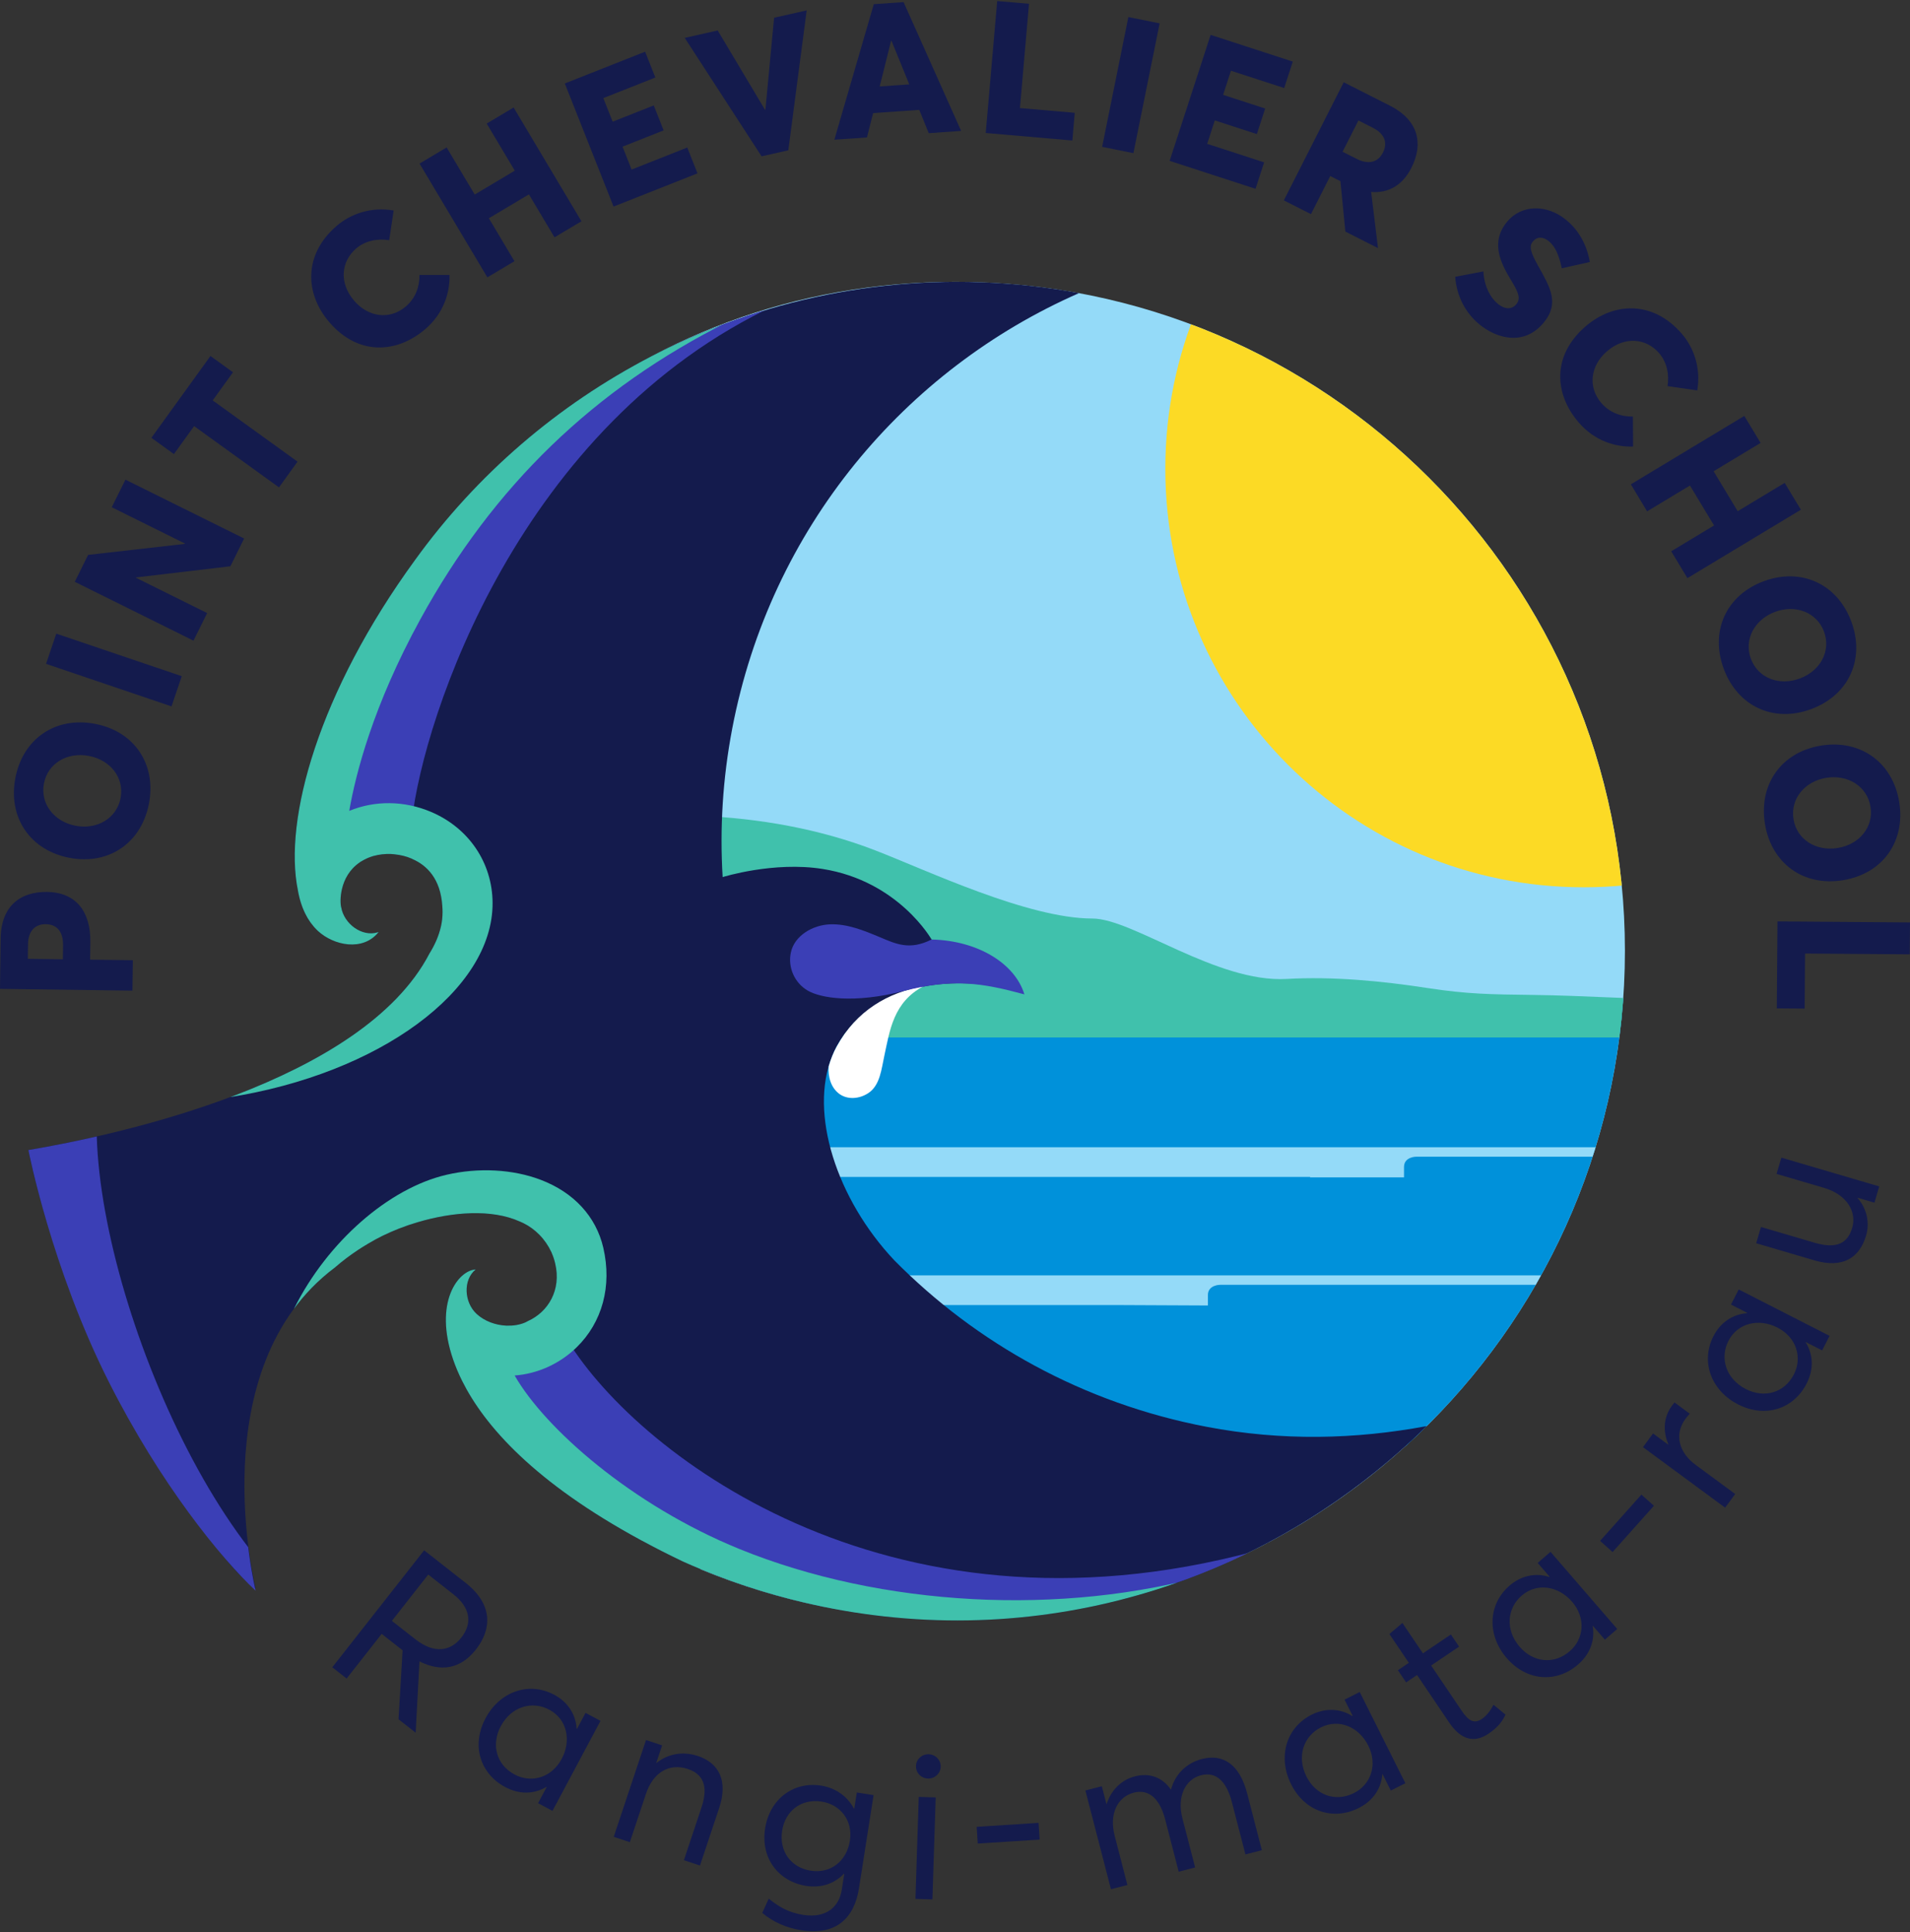 <?xml version="1.0" encoding="utf-8"?>
<!-- Generator: Adobe Illustrator 25.3.1, SVG Export Plug-In . SVG Version: 6.00 Build 0)  -->
<svg version="1.1" id="Layer_1" xmlns="http://www.w3.org/2000/svg" xmlns:xlink="http://www.w3.org/1999/xlink" x="0px" y="0px"
	 viewBox="0 0 170 172" style="enable-background:new 0 0 170 172;" xml:space="preserve">
<rect x="0" y="0" width="170" height="172" fill="#333333" stroke="none"/>
<style type="text/css">
	.st0{fill:#94DAF8;}
	.st1{clip-path:url(#SVGID_2_);fill:#0091DA;}
	.st2{clip-path:url(#SVGID_2_);fill:#40C1AC;}
	.st3{clip-path:url(#SVGID_2_);fill:#FCDA25;}
	.st4{clip-path:url(#SVGID_2_);fill:#94DAF8;}
	.st5{fill:#141B4D;}
	.st6{clip-path:url(#SVGID_4_);fill:#3B3FB6;}
	.st7{clip-path:url(#SVGID_4_);fill:#40C1AC;}
	.st8{fill:#FFFFFF;}
	.st9{fill:#3B3FB6;}
</style>
<g>
	<g>
		<path class="st0" d="M85.079,25.086c-28.861,0-51.305,20.165-56.765,47.419l29.909,7.062
			l4.152,60.129c6.997,2.888,14.664,4.486,22.704,4.486
			c32.887,0,59.548-26.661,59.548-59.548C144.627,51.746,117.966,25.086,85.079,25.086"
			/>
	</g>
	<g>
		<defs>
			<path id="SVGID_1_" d="M26.695,72.873l29.243,5.863l6.436,60.96
				c6.998,2.889,14.664,4.487,22.705,4.487c32.888,0,59.547-26.661,59.547-59.549
				c0-32.887-26.659-59.548-59.547-59.548C56.219,25.086,32.155,45.619,26.695,72.873"/>
		</defs>
		<clipPath id="SVGID_2_">
			<use xlink:href="#SVGID_1_"  style="overflow:visible;"/>
		</clipPath>
		<path class="st1" d="M151.011,89.103l-88.219-2.236v33.665l56.318,8.737l14.283-1.396
			C142.367,117.701,148.436,101.913,151.011,89.103"/>
		<path class="st2" d="M46.803,73.85c9.619-1.95,21.254-1.963,31.085,1.838
			c4.622,1.787,13.606,6.073,19.342,6.073c3.578,0,11.06,5.729,17.281,5.378
			c4.138-0.233,8.447,0.177,12.557,0.81c3.576,0.551,5.7,0.564,9.305,0.611
			c4.794,0.063,8.951,0.382,13.744,0.445v3.342h-91.677L46.803,73.85z"/>
		<path class="st3" d="M178.215,41.732c0,20.571-16.676,37.247-37.248,37.247
			c-20.571,0-37.247-16.676-37.247-37.247s16.676-37.247,37.247-37.247
			C161.539,4.485,178.215,21.161,178.215,41.732"/>
		<path class="st4" d="M142.757,102.12H68.917l-2.053,2.642h49.749l-0.015,0.038h8.366
			v-0.92c0-0.928,1.096-0.919,1.096-0.919h0.92h17.351
			C144.331,102.961,145.708,102.12,142.757,102.12"/>
		<path class="st4" d="M139.716,113.524H64.616l-2.053,2.641h36.595l8.351,0.039v-0.92
			c0-0.928,1.096-0.92,1.096-0.92h0.92h31.765
			C141.29,114.364,142.667,113.524,139.716,113.524"/>
	</g>
	<g>
		<path class="st5" d="M36.949,145.901c1.73,1.359,3.17,1.066,4.113-0.137
			c1.048-1.334,0.735-2.717-0.701-3.846l-2.245-1.761l-3.235,4.121L36.949,145.901
			z M37.75,137.997l3.696,2.901c2.405,1.888,2.364,4.084,0.913,5.931
			c-1.369,1.746-3.118,2.01-5.025,1.057l-0.337,6.348l-1.525-1.196l0.362-6.14
			l-1.862-1.462l-3.12,3.975l-1.275-1.002L37.75,137.997z"/>
		<path class="st5" d="M49.997,156.557c0.877-1.646,0.468-3.533-1.112-4.375
			c-1.513-0.807-3.37-0.297-4.318,1.48c-0.859,1.613-0.406,3.418,1.24,4.295
			C47.287,158.746,49.093,158.251,49.997,156.557 M43.218,152.943
			c1.264-2.369,3.849-3.295,6.119-2.084c1.185,0.631,1.923,1.744,1.982,3.022
			l0.042,0.001l0.754-1.415l1.333,0.71l-4.273,8.013l-1.283-0.684l0.772-1.448
			l-0.017-0.009c-1.085,0.648-2.387,0.714-3.686,0.02
			C42.755,157.894,41.92,155.378,43.218,152.943"/>
		<path class="st5" d="M57.498,154.884l1.433,0.478l-0.52,1.557l0.019,0.006
			c1.019-0.82,2.358-1.062,3.685-0.62c1.857,0.62,2.712,2.182,1.892,4.641
			l-1.704,5.112l-1.433-0.477l1.569-4.705c0.673-2.017,0.035-2.996-1.221-3.415
			c-1.627-0.542-3.078,0.271-3.726,2.217l-1.433,4.299l-1.432-0.478L57.498,154.884
			z"/>
		<path class="st5" d="M75.643,163.853c0.283-1.804-0.835-3.225-2.51-3.487
			c-1.823-0.286-3.243,0.831-3.517,2.58c-0.298,1.898,0.84,3.303,2.535,3.568
			C73.955,166.797,75.364,165.64,75.643,163.853 M67.844,170.273l0.577-1.268
			c0.939,0.751,1.787,1.243,3.075,1.444c2.027,0.318,3.187-0.708,3.423-2.218
			l0.226-1.436l-0.037-0.006c-0.813,0.853-1.977,1.294-3.357,1.078
			c-2.45-0.385-4.07-2.45-3.651-5.12c0.401-2.56,2.468-4.198,4.991-3.803
			c1.271,0.199,2.342,0.952,2.907,2.041l0.038,0.005l0.225-1.436l1.491,0.233
			l-1.301,8.306c-0.404,2.579-1.982,4.219-5.113,3.728
			C69.994,171.611,68.812,171.085,67.844,170.273"/>
		<path class="st5" d="M81.527,157.197c0.018-0.597,0.518-1.066,1.133-1.046
			c0.616,0.02,1.085,0.52,1.066,1.116c-0.02,0.597-0.521,1.066-1.135,1.046
			C81.975,158.293,81.507,157.793,81.527,157.197 M81.773,159.947l1.509,0.048
			l-0.293,9.075l-1.509-0.048L81.773,159.947z"/>
	</g>
	
		<rect x="86.934" y="162.445" transform="matrix(0.998 -0.064 0.064 0.998 -10.227 6.054)" class="st5" width="5.518" height="1.492"/>
	<g>
		<path class="st5" d="M96.605,159.375l1.462-0.379l0.412,1.589l0.018-0.005
			c0.392-1.238,1.329-2.155,2.503-2.459c1.317-0.341,2.447,0.079,3.212,1.172
			l0.017-0.005c0.36-1.364,1.374-2.359,2.746-2.714
			c1.95-0.505,3.378,0.551,4.028,3.059l1.309,5.056l-1.462,0.378l-1.206-4.658
			c-0.487-1.877-1.42-2.733-2.757-2.387c-1.371,0.356-2.155,1.868-1.646,3.835
			l1.132,4.369l-1.462,0.379l-1.206-4.658c-0.486-1.877-1.475-2.719-2.793-2.378
			c-1.445,0.374-2.209,1.882-1.699,3.849l1.131,4.369l-1.463,0.379L96.605,159.375z
			"/>
		<path class="st5" d="M121.784,155.38c-0.835-1.667-2.611-2.425-4.212-1.623
			c-1.534,0.767-2.191,2.577-1.29,4.378c0.818,1.633,2.552,2.308,4.219,1.474
			C122.003,158.858,122.644,157.097,121.784,155.38 M114.915,158.819
			c-1.202-2.401-0.461-5.045,1.839-6.196c1.202-0.601,2.536-0.56,3.611,0.132
			l0.025-0.034l-0.717-1.433l1.35-0.677l4.064,8.12l-1.3,0.651l-0.734-1.467
			l-0.017,0.008c-0.1,1.26-0.799,2.36-2.117,3.02
			C118.685,162.061,116.149,161.286,114.915,158.819"/>
		<path class="st5" d="M128.963,153.3l-2.838-4.204l-0.974,0.657l-0.73-1.082l0.974-0.657
			l-1.732-2.566l1.158-0.984l1.826,2.705l2.488-1.68l0.731,1.082l-2.489,1.68
			l2.713,4.019c0.615,0.912,1.109,1.209,1.819,0.729
			c0.449-0.303,0.787-0.801,1.022-1.252l1.066,0.878
			c-0.251,0.529-0.614,1.09-1.512,1.695
			C131.157,155.217,129.986,154.815,128.963,153.3"/>
		<path class="st5" d="M139.916,142.567c-1.22-1.409-3.128-1.706-4.48-0.536
			c-1.298,1.122-1.49,3.038-0.174,4.561c1.195,1.381,3.042,1.608,4.453,0.389
			C140.984,145.883,141.172,144.02,139.916,142.567 M134.107,147.592
			c-1.757-2.031-1.689-4.775,0.256-6.457c1.015-0.879,2.318-1.167,3.532-0.762
			l0.016-0.039l-1.049-1.212l1.142-0.989l5.938,6.868l-1.099,0.951l-1.074-1.241
			l-0.014,0.012c0.214,1.245-0.193,2.484-1.308,3.447
			C138.559,149.804,135.911,149.678,134.107,147.592"/>
	</g>
	
		<rect x="142.055" y="134.965" transform="matrix(0.666 -0.746 0.746 0.666 -52.875 153.244)" class="st5" width="5.52" height="1.492"/>
	<g>
		<path class="st5" d="M146.234,128.815l0.896-1.217l1.337,0.985l0.022-0.03
			c-0.499-1.178-0.42-2.417,0.322-3.423c0.077-0.105,0.142-0.195,0.236-0.289
			l1.35,0.996c-0.147,0.169-0.294,0.338-0.382,0.458
			c-1.03,1.397-0.573,3.007,0.898,4.092l3.529,2.599l-0.896,1.216L146.234,128.815z"
			/>
		<path class="st5" d="M158.195,118.167c-1.661-0.847-3.542-0.404-4.356,1.19
			c-0.78,1.528-0.237,3.375,1.556,4.291c1.629,0.832,3.426,0.346,4.273-1.314
			C160.432,120.839,159.905,119.041,158.195,118.167 M154.7,125.01
			c-2.391-1.221-3.362-3.789-2.192-6.081c0.612-1.197,1.71-1.954,2.987-2.036
			v-0.041l-1.428-0.729l0.687-1.345l8.088,4.13l-0.662,1.295l-1.461-0.746
			l-0.008,0.017c0.666,1.073,0.755,2.375,0.085,3.687
			C159.659,125.386,157.158,126.266,154.7,125.01"/>
		<path class="st5" d="M161.498,112.19l-5.187-1.525l0.425-1.449l4.776,1.404
			c1.968,0.578,2.941,0.047,3.345-1.33c0.41-1.395-0.436-2.946-2.511-3.556
			l-4.222-1.24l0.426-1.449l8.711,2.56l-0.425,1.449l-1.503-0.442l-0.005,0.018
			c0.843,0.967,1.099,2.208,0.763,3.353
			C165.503,111.987,163.984,112.92,161.498,112.19"/>
		<path class="st5" d="M5.612,84.144c0.016-1.228-0.557-1.867-1.537-1.879
			c-0.896-0.012-1.567,0.543-1.582,1.789l-0.017,1.295l3.12,0.04L5.612,84.144z
			 M-0,88.023l0.057-4.482c0.037-2.906,1.765-4.178,4.123-4.148
			c2.623,0.034,3.895,1.794,3.861,4.467l-0.021,1.561l3.802,0.049l-0.036,2.707
			L-0,88.023z"/>
		<path class="st5" d="M7.913,67.287c-1.925-0.368-3.659,0.655-4.001,2.449
			c-0.349,1.828,0.922,3.406,2.815,3.767s3.656-0.638,4.005-2.466
			C11.073,69.243,9.838,67.654,7.913,67.287 M6.182,76.358
			c-3.491-0.666-5.487-3.583-4.815-7.107c0.66-3.459,3.534-5.498,7.091-4.819
			c3.539,0.675,5.462,3.629,4.802,7.088C12.588,75.043,9.674,77.024,6.182,76.358"/>
	</g>
	
		<rect x="8.726" y="53.722" transform="matrix(0.321 -0.947 0.947 0.321 -49.577 50.111)" class="st5" width="2.84" height="11.792"/>
	<polygon class="st5" points="6.656,51.788 7.843,49.392 16.45,48.413 16.449,48.375 
		9.946,45.151 11.164,42.696 21.729,47.934 20.505,50.405 12.114,51.398 
		12.099,51.428 18.439,54.571 17.221,57.027 	"/>
	<polygon class="st5" points="17.277,37.929 15.48,40.419 13.475,38.971 18.732,31.688 
		20.738,33.137 18.931,35.641 26.483,41.093 24.83,43.381 	"/>
	<g>
		<path class="st5" d="M29.32,28.692c-2.203-2.553-2.311-6.037,0.632-8.575
			c1.258-1.085,3.072-1.729,5.084-1.38l-0.395,2.644
			c-0.967-0.154-2.085-0.001-2.952,0.748c-1.296,1.118-1.566,3.018-0.156,4.653
			c1.238,1.434,3.146,1.74,4.607,0.481c0.829-0.716,1.21-1.725,1.194-2.786
			l2.674-0.003c0.046,1.606-0.548,3.434-2.133,4.802
			C35.309,31.489,31.88,31.661,29.32,28.692"/>
	</g>
	<polygon class="st5" points="37.342,14.56 39.753,13.123 42.252,17.317 45.818,15.191 
		43.319,10.998 45.715,9.57 51.751,19.697 49.355,21.125 47.076,17.303 
		43.511,19.428 45.789,23.251 43.378,24.687 	"/>
	<polygon class="st5" points="50.272,7.43 57.419,4.601 58.329,6.901 53.699,8.733 
		54.53,10.832 58.188,9.384 59.067,11.607 55.409,13.055 56.216,15.093 
		61.17,13.131 62.081,15.431 54.61,18.388 	"/>
	<polygon class="st5" points="60.946,3.372 63.878,2.711 68.093,9.778 68.125,9.77 
		68.899,1.579 71.799,0.925 70.164,13.379 67.783,13.915 	"/>
	<path class="st5" d="M79.313,3.628l0.033-0.003l1.585,3.887l-2.634,0.182L79.313,3.628z
		 M77.772,0.372L74.262,12.436l2.9-0.201l0.55-2.169l4.108-0.285l0.844,2.073
		l2.882-0.2L80.423,0.188L77.772,0.372z"/>
	<polygon class="st5" points="88.756,0.092 87.736,11.838 95.445,12.507 95.659,10.042 
		90.78,9.619 91.586,0.338 	"/>
	
		<rect x="94.724" y="6.126" transform="matrix(0.198 -0.98 0.98 0.198 73.338 104.688)" class="st5" width="11.789" height="2.839"/>
	<polygon class="st5" points="107.752,3.104 115.066,5.483 114.3,7.836 109.562,6.296 
		108.863,8.444 112.606,9.661 111.867,11.936 108.123,10.718 107.445,12.803 
		112.514,14.452 111.749,16.806 104.104,14.319 	"/>
	<g>
		<path class="st5" d="M120.741,14.138c1.066,0.541,1.906,0.315,2.349-0.559
			c0.405-0.799,0.218-1.639-0.894-2.202l-1.288-0.654l-1.411,2.784L120.741,14.138z
			 M119.598,7.323l4.103,2.08c2.605,1.321,2.987,3.432,1.921,5.534
			c-0.773,1.526-2.01,2.276-3.583,2.148l0.61,5l-2.903-1.471l-0.441-4.487
			l-0.904-0.458l-1.719,3.391l-2.414-1.224L119.598,7.323z"/>
		<path class="st5" d="M129.518,24.637l2.514-0.477c0.062,1.327,0.626,2.336,1.251,2.857
			c0.714,0.595,1.317,0.493,1.657,0.085c0.415-0.498,0.277-0.98-0.456-2.174
			c-0.985-1.62-1.82-3.419-0.333-5.204c1.254-1.505,3.488-1.567,5.193-0.19
			c1.208,0.963,1.909,2.325,2.16,3.788l-2.495,0.557
			c-0.268-1.26-0.628-1.971-1.138-2.395c-0.523-0.436-1.065-0.434-1.426,0
			c-0.374,0.423-0.234,0.929,0.429,2.129c1.085,1.941,1.969,3.369,0.513,5.117
			c-1.774,2.13-4.235,1.376-5.741,0.122
			C130.485,27.885,129.658,26.439,129.518,24.637"/>
		<path class="st5" d="M141.086,29.084c2.542-2.214,6.024-2.339,8.576,0.592
			c1.091,1.252,1.743,3.063,1.404,5.076l-2.646-0.383
			c0.15-0.967-0.009-2.084-0.762-2.948c-1.123-1.29-3.025-1.551-4.652-0.132
			c-1.428,1.243-1.725,3.154-0.46,4.606c0.721,0.827,1.73,1.202,2.791,1.181
			l0.017,2.674c-1.605,0.054-3.437-0.532-4.811-2.11
			C138.317,35.085,138.13,31.659,141.086,29.084"/>
	</g>
	<polygon class="st5" points="155.252,37.022 156.702,39.426 152.519,41.948 154.664,45.503 
		158.846,42.982 160.287,45.372 150.188,51.462 148.747,49.072 152.558,46.773 
		150.415,43.217 146.602,45.516 145.153,43.112 	"/>
	<g>
		<path class="st5" d="M160.198,60.392c1.837-0.685,2.787-2.459,2.148-4.17
			c-0.651-1.743-2.557-2.431-4.362-1.757c-1.805,0.675-2.793,2.444-2.142,4.186
			C156.482,60.363,158.362,61.079,160.198,60.392 M156.966,51.742
			c3.329-1.244,6.551,0.212,7.807,3.573c1.233,3.298-0.166,6.533-3.557,7.8
			c-3.376,1.262-6.553-0.264-7.786-3.562
			C152.175,56.191,153.636,52.986,156.966,51.742"/>
		<path class="st5" d="M163.564,75.482c1.934-0.315,3.212-1.869,2.92-3.672
			c-0.299-1.836-2.034-2.884-3.936-2.574c-1.901,0.309-3.215,1.853-2.916,3.689
			C159.925,74.728,161.63,75.796,163.564,75.482 M162.081,66.367
			c3.508-0.57,6.384,1.486,6.96,5.027c0.566,3.475-1.436,6.375-5.01,6.956
			c-3.557,0.579-6.376-1.537-6.941-5.012
			C156.515,69.797,158.573,66.938,162.081,66.367"/>
	</g>
	<polygon class="st5" points="158.147,89.758 160.622,89.777 160.66,84.876 169.978,84.948 
		170,82.108 158.206,82.017 	"/>
	<g>
		<path class="st5" d="M107.403,127.004c-10.973-2.094-20.502-7.429-27.801-14.817
			c-5.118-5.423-7.623-13.097-5.527-18.2c0.118-0.297,0.25-0.585,0.402-0.862
			c0.217-0.393,0.452-0.76,0.703-1.106c0.07-0.097,0.15-0.179,0.223-0.272
			c0.188-0.242,0.377-0.481,0.582-0.699c0.082-0.088,0.173-0.163,0.257-0.247
			c0.209-0.206,0.42-0.411,0.642-0.595c0.08-0.066,0.165-0.123,0.246-0.186
			c0.241-0.187,0.484-0.368,0.738-0.532c0.069-0.044,0.141-0.082,0.211-0.125
			c0.277-0.169,0.558-0.329,0.848-0.473c0.051-0.025,0.105-0.047,0.157-0.071
			c0.315-0.151,0.636-0.289,0.964-0.411c0.032-0.011,0.064-0.021,0.096-0.033
			c0.353-0.128,0.711-0.241,1.074-0.338c0.013-0.003,0.025-0.006,0.038-0.009
			c0.383-0.101,0.77-0.186,1.162-0.255c2.913-0.516,6.011-0.194,8.555,0.536
			c0,0-0.336-3.412-8.058-4.682c0,0-2.929-5.201-9.692-6.278
			c-4.361-0.695-8.869,0.713-8.903,0.723c-0.262-4.33,0.001-8.762,0.852-13.218
			c3.41-17.87,15.382-31.971,30.872-38.765
			c-23.349-4.319-46.049,5.663-59.103,23.758
			C28.379,61.589,25.211,72.929,26.517,79.261c0.011,0.063,0.021,0.125,0.033,0.187
			c0.022,0.111,0.047,0.219,0.072,0.327c0.018,0.076,0.036,0.151,0.056,0.225
			c0.026,0.099,0.054,0.197,0.084,0.294c0.024,0.079,0.05,0.156,0.076,0.234
			c0.031,0.088,0.062,0.176,0.096,0.262c0.031,0.081,0.065,0.161,0.099,0.24
			c0.035,0.079,0.069,0.157,0.106,0.234c0.039,0.082,0.082,0.161,0.125,0.24
			c0.037,0.069,0.074,0.139,0.113,0.206c0.05,0.084,0.103,0.163,0.156,0.243
			c0.039,0.058,0.076,0.118,0.117,0.175c0.064,0.088,0.133,0.171,0.202,0.255
			c0.035,0.043,0.069,0.09,0.107,0.132c0.109,0.123,0.223,0.242,0.344,0.354
			c1.39,1.287,4.007,1.857,5.406,0.082l-0.07,0.029
			c-1.423,0.45-3.016-0.749-3.27-2.22c-0.135-0.46-0.186-2.733,1.634-3.986
			c0.02-0.014,0.036-0.032,0.056-0.045c0.028-0.02,0.061-0.033,0.09-0.052
			c0.074-0.046,0.152-0.09,0.232-0.133c0.105-0.058,0.211-0.112,0.322-0.16
			c0.039-0.017,0.081-0.031,0.122-0.047c0.131-0.052,0.262-0.101,0.399-0.139
			c0.023-0.007,0.043-0.017,0.066-0.023l0.001,0.006
			c0.476-0.127,0.978-0.182,1.481-0.164l-0.002-0.004
			c0.016,0.001,0.034,0.003,0.05,0.004c0.077,0.004,0.153,0.012,0.229,0.019
			c0.026,0.003,0.053,0.006,0.079,0.009c0.518,0.054,1.026,0.175,1.487,0.372
			c0.044,0.019,0.084,0.043,0.127,0.063c1.255,0.558,2.47,1.74,2.625,4.161
			c0.016,0.18,0.022,0.36,0.022,0.54c0,0.011,0.001,0.02,0.001,0.031
			l-0.002-0.001c-0.002,0.416-0.045,0.831-0.136,1.233
			c-0.196,0.866-0.553,1.675-1.023,2.423
			C32.245,96.401,10.228,101.068,2.527,102.368c0,0,1.791,9.534,6.759,19.023
			c4.448,8.499,10.261,17.906,13.468,20.002c0,0-4.916-19.606,7.048-28.565
			c0.681-0.595,1.396-1.127,2.13-1.61c0.252-0.166,0.508-0.324,0.765-0.476
			h-0.002c0.008-0.005,0.018-0.01,0.026-0.015
			c0.044-0.026,0.088-0.05,0.131-0.076c0.758-0.456,1.636-0.886,2.592-1.263
			c0.013-0.006,0.026-0.011,0.038-0.016c0.245-0.097,0.491-0.187,0.738-0.274
			c0.002,0,0.005-0.001,0.007-0.002c0.055-0.019,0.11-0.038,0.166-0.057
			c0.018-0.007,0.037-0.013,0.056-0.02c0.234-0.078,0.467-0.152,0.701-0.221
			c0.01-0.002,0.02-0.005,0.03-0.008c3.09-0.918,6.572-1.19,9.078-0.064
			c0.01,0.005,0.021,0.009,0.031,0.014c0.102,0.046,0.207,0.088,0.305,0.139
			c0.515,0.253,0.985,0.598,1.394,1.008c0.006,0.006,0.014,0.011,0.02,0.017
			l-0.002,0.001c0.44,0.446,0.8,0.97,1.062,1.533l0.002-0.003
			c0.014,0.029,0.021,0.059,0.034,0.088c0.071,0.161,0.134,0.323,0.188,0.489
			c0.024,0.075,0.044,0.148,0.065,0.222c0.022,0.079,0.043,0.158,0.06,0.238
			c0.559,2.331-0.61,4.306-2.437,5.123c-0.088,0.045-0.172,0.097-0.263,0.134
			c-0.487,0.202-1.03,0.285-1.577,0.27c-0.017,0.001-0.033,0.003-0.05,0.003
			v-0.002c-0.985-0.038-1.978-0.406-2.673-1.051
			c-1.095-1.015-1.232-3.004-0.079-3.952c-1.535,0.08-3.777,2.902-1.995,8.05
			c0.105,0.301,0.222,0.609,0.355,0.923c0.034,0.081,0.071,0.163,0.107,0.244
			c0.034,0.078,0.067,0.155,0.102,0.233c0.043,0.091,0.088,0.183,0.133,0.276
			c0.034,0.07,0.065,0.139,0.101,0.21c0.242,0.486,0.521,0.987,0.839,1.499
			c0.002,0.003,0.004,0.007,0.006,0.011c2.676,4.306,8.143,9.456,18.807,14.557
			l0.001-0.002c4.163,1.871,8.608,3.292,13.287,4.185
			c19.993,3.816,39.434-2.953,52.904-16.243
			C120.65,128.124,114.116,128.285,107.403,127.004"/>
	</g>
	<g>
		<defs>
			<path id="SVGID_3_" d="M36.941,49.847c-8.562,11.743-11.73,23.083-10.424,29.415
				c0.01,0.062,0.021,0.125,0.033,0.186c0.022,0.111,0.047,0.22,0.072,0.328
				c0.018,0.075,0.036,0.15,0.056,0.225c0.026,0.099,0.055,0.197,0.084,0.293
				c0.025,0.079,0.05,0.157,0.076,0.234c0.031,0.088,0.062,0.177,0.095,0.263
				c0.032,0.081,0.066,0.16,0.1,0.239c0.035,0.079,0.069,0.158,0.106,0.234
				c0.039,0.082,0.082,0.162,0.125,0.241c0.037,0.069,0.073,0.139,0.113,0.206
				c0.05,0.084,0.103,0.163,0.156,0.242c0.039,0.059,0.076,0.119,0.118,0.176
				c0.063,0.088,0.132,0.171,0.2,0.254c0.036,0.044,0.07,0.09,0.107,0.132
				c0.109,0.124,0.224,0.243,0.344,0.354c1.391,1.288,4.008,1.858,5.407,0.083
				l-0.07,0.029c-1.423,0.45-3.017-0.75-3.27-2.221
				c-0.134-0.459-0.187-2.733,1.634-3.986c0.02-0.013,0.036-0.031,0.056-0.045
				c0.029-0.019,0.061-0.033,0.09-0.052c0.075-0.046,0.152-0.09,0.232-0.133
				c0.105-0.057,0.212-0.112,0.322-0.159c0.039-0.017,0.081-0.032,0.122-0.048
				c0.13-0.051,0.263-0.1,0.399-0.139c0.023-0.007,0.043-0.016,0.066-0.023
				v0.007c0.477-0.128,0.979-0.183,1.481-0.165v-0.003
				c0.015,0.001,0.033,0.003,0.049,0.004c0.077,0.003,0.153,0.012,0.23,0.018
				c0.026,0.003,0.052,0.007,0.078,0.01c0.518,0.053,1.026,0.174,1.487,0.372
				c0.044,0.019,0.084,0.042,0.128,0.063c1.253,0.558,2.469,1.74,2.624,4.161
				c0.016,0.18,0.022,0.36,0.022,0.54c0,0.011,0.001,0.02,0.001,0.03
				l-0.001-0.001c-0.003,0.417-0.046,0.832-0.137,1.233
				c-0.196,0.866-0.553,1.675-1.024,2.423c-5.983,11.535-28,16.202-35.701,17.502
				c0,0,2.045,10.508,7.165,20.649c4.594,9.098,9.969,15.68,13.062,18.579
				c0,0-4.917-19.809,7.049-28.768c0.68-0.595,1.395-1.128,2.129-1.611
				c0.252-0.165,0.508-0.323,0.765-0.475l-0.002-0.001
				c0.008-0.004,0.018-0.01,0.026-0.014c0.043-0.026,0.088-0.051,0.132-0.076
				c0.757-0.457,1.635-0.887,2.591-1.264c0.013-0.005,0.026-0.01,0.038-0.016
				c0.245-0.097,0.491-0.187,0.738-0.273c0.002-0.001,0.005-0.002,0.008-0.003
				c0.055-0.019,0.109-0.038,0.164-0.057c0.019-0.006,0.038-0.013,0.057-0.019
				c0.233-0.079,0.467-0.152,0.701-0.221c0.01-0.003,0.02-0.005,0.03-0.008
				c3.09-0.919,6.572-1.191,9.077-0.064c0.011,0.004,0.022,0.009,0.033,0.013
				c0.101,0.046,0.206,0.088,0.304,0.139c0.515,0.253,0.985,0.599,1.394,1.009
				c0.006,0.006,0.013,0.011,0.02,0.017l-0.002,0.001
				c0.44,0.446,0.8,0.969,1.061,1.532l0.004-0.003
				c0.012,0.03,0.02,0.06,0.033,0.088c0.071,0.162,0.134,0.323,0.187,0.49
				c0.025,0.075,0.045,0.148,0.067,0.221c0.02,0.08,0.042,0.158,0.059,0.238
				c0.558,2.332-0.61,4.306-2.437,5.124c-0.087,0.045-0.172,0.096-0.263,0.134
				c-0.487,0.202-1.03,0.285-1.578,0.27c-0.016,0-0.032,0.002-0.049,0.002
				v-0.001c-0.985-0.038-1.977-0.406-2.673-1.051
				c-1.095-1.015-1.232-3.005-0.079-3.952c-1.535,0.08-3.777,2.902-1.995,8.05
				c0.105,0.301,0.223,0.609,0.354,0.923c0.034,0.081,0.072,0.162,0.108,0.244
				c0.034,0.078,0.067,0.154,0.103,0.233c0.041,0.09,0.087,0.183,0.131,0.275
				c0.034,0.07,0.066,0.139,0.102,0.211c0.243,0.486,0.521,0.986,0.839,1.498
				c0.002,0.004,0.004,0.007,0.007,0.012c2.676,4.305,8.142,9.455,18.806,14.556
				v-0.001c4.165,1.87,8.609,3.292,13.288,4.185
				c19.993,3.816,39.434-2.953,52.904-16.244
				c-6.335,1.184-12.869,1.346-19.582,0.064
				c-10.973-2.093-20.502-7.428-27.801-14.816
				c-5.119-5.424-7.623-13.097-5.527-18.2c0.117-0.297,0.251-0.585,0.403-0.862
				c0.216-0.394,0.452-0.761,0.703-1.107c0.07-0.096,0.149-0.179,0.222-0.271
				c0.188-0.242,0.377-0.482,0.582-0.7c0.082-0.087,0.173-0.163,0.258-0.246
				c0.208-0.206,0.418-0.412,0.641-0.596c0.08-0.066,0.165-0.122,0.246-0.185
				c0.241-0.187,0.484-0.369,0.738-0.532c0.068-0.044,0.141-0.082,0.211-0.125
				c0.277-0.17,0.558-0.33,0.847-0.473c0.053-0.025,0.106-0.048,0.158-0.072
				c0.315-0.15,0.636-0.288,0.964-0.41c0.032-0.012,0.065-0.022,0.096-0.034
				c0.353-0.127,0.71-0.24,1.075-0.337c0.011-0.003,0.024-0.006,0.037-0.009
				c0.383-0.102,0.77-0.186,1.162-0.256c2.913-0.515,6.011-0.193,8.555,0.536
				c0,0-0.336-3.412-8.058-4.682c0,0-2.928-5.2-9.692-6.278
				c-4.36-0.694-8.869,0.713-8.903,0.724c-0.263-4.33,0.001-8.762,0.852-13.218
				c3.41-17.871,15.383-31.971,30.872-38.765
				c-3.648-0.675-7.283-1.001-10.866-1.001
				C65.834,25.088,47.955,34.58,36.941,49.847"/>
		</defs>
		<clipPath id="SVGID_4_">
			<use xlink:href="#SVGID_3_"  style="overflow:visible;"/>
		</clipPath>
		<path class="st6" d="M50.278,118.911c5.841,10.047,28.438,28.038,61.393,19.174
			c0,0-10.418,5.126-19.764,5.437c-9.346,0.312-31.621-5.235-36.45-9.627
			c-4.828-4.392-10.067-11.265-10.067-11.265l-1.04-1.982L50.278,118.911z"/>
		<path class="st6" d="M36.664,73.013c1.031-9.134,9.554-35.262,32.459-45.901
			c0,0-17.92,4.3-28.308,21.089c-8.507,13.75-10.689,26.858-10.689,26.858L36.664,73.013
			z"/>
		<path class="st7" d="M43.842,80.358c-0.022-3.575-2.13-6.678-5.499-8.098
			c-2.371-0.999-4.978-1.021-7.258-0.082c0.57-3.288,2.121-9.381,6.324-17.048
			c6.502-11.86,15.464-20.526,27.398-26.495c0.335-0.167,0.283-0.405,0.244-0.499
			c-0.127-0.318-0.361-0.245-0.873-0.083c-4.04,1.272-4.58,0.789-4.649,0.61
			c-0.813-2.105-5.436-1.698-9.389-1.105c-0.343,0.052-0.657,0.228-0.883,0.494
			L27.216,54.221c-0.119,0.141-0.207,0.3-0.264,0.473l-5.763,17.407
			c-0.066,0.2-0.087,0.416-0.061,0.627l1.818,14.774l-3.128,6.846
			c-0.225,0.491-0.15,1.08,0.191,1.499c0.147,0.183,0.333,0.322,0.541,0.412
			c-0.058,0.082-0.118,0.165-0.168,0.236c-0.514,0.718-0.568,0.793-0.431,1.019
			l0.129,0.205l0.236-0.037C33.778,95.578,43.891,88.13,43.842,80.358"/>
		<path class="st7" d="M109.6,140.94c-0.274-0.69-1.018-1.055-1.728-0.85
			c-13.286,3.796-29.411,2.947-42.08-2.218
			c-9.589-3.912-17.299-10.738-19.986-15.436c2.025-0.146,4.002-1.036,5.5-2.491
			c2.307-2.241,3.178-5.476,2.392-8.875c-0.644-2.783-2.627-4.934-5.583-6.056
			c-2.481-0.941-5.531-1.103-8.365-0.446c-5.148,1.194-10.596,5.966-13.556,11.874
			c-0.109,0.217-0.203,0.404-0.074,0.603c0.122,0.186,0.323,0.174,0.394,0.174
			c0.063-0.003,0.117-0.006,0.213,0.072c0.351,0.281,8.615,6.938,11.226,10.79
			c2.685,3.962,18.978,17.601,37.193,20.308c2.352,0.35,4.799,0.528,7.275,0.528
			c14.397,0,26.016-5.921,26.504-6.174C109.582,142.402,109.873,141.628,109.6,140.94"
			/>
		<path class="st6" d="M8.905,96.356c-2.33,13.096,8.976,43.162,21.963,49.067l-6.731-0.174
			c0,0-20.684-17.7-22.865-27.514c-2.18-9.813-2.998-16.472-2.998-16.472
			L8.905,96.356z"/>
	</g>
	<g>
		<path class="st8" d="M74.464,93.164c-0.299,0.544-0.526,1.132-0.706,1.743
			c-0.079,0.919,0.193,1.9,0.931,2.452c0.75,0.561,1.829,0.456,2.607-0.067
			c1.043-0.7,1.155-2.134,1.424-3.362c0.472-2.157,0.782-4.752,3.51-6.157
			C79.03,88.339,76.228,89.956,74.464,93.164"/>
		<path class="st9" d="M82.915,83.627c4.123,0.094,7.426,2.14,8.261,4.885
			c-3.787-1.024-6.341-1.433-10.75-0.298c-4.434,1.14-7.411,0.632-8.561-0.054
			c-1.152-0.686-1.754-2.059-1.476-3.37c0.319-1.508,1.94-2.45,3.48-2.512
			c1.54-0.062,3.018,0.548,4.44,1.142C79.731,84.013,80.947,84.621,82.915,83.627
			"/>
	</g>
</g>
</svg>
